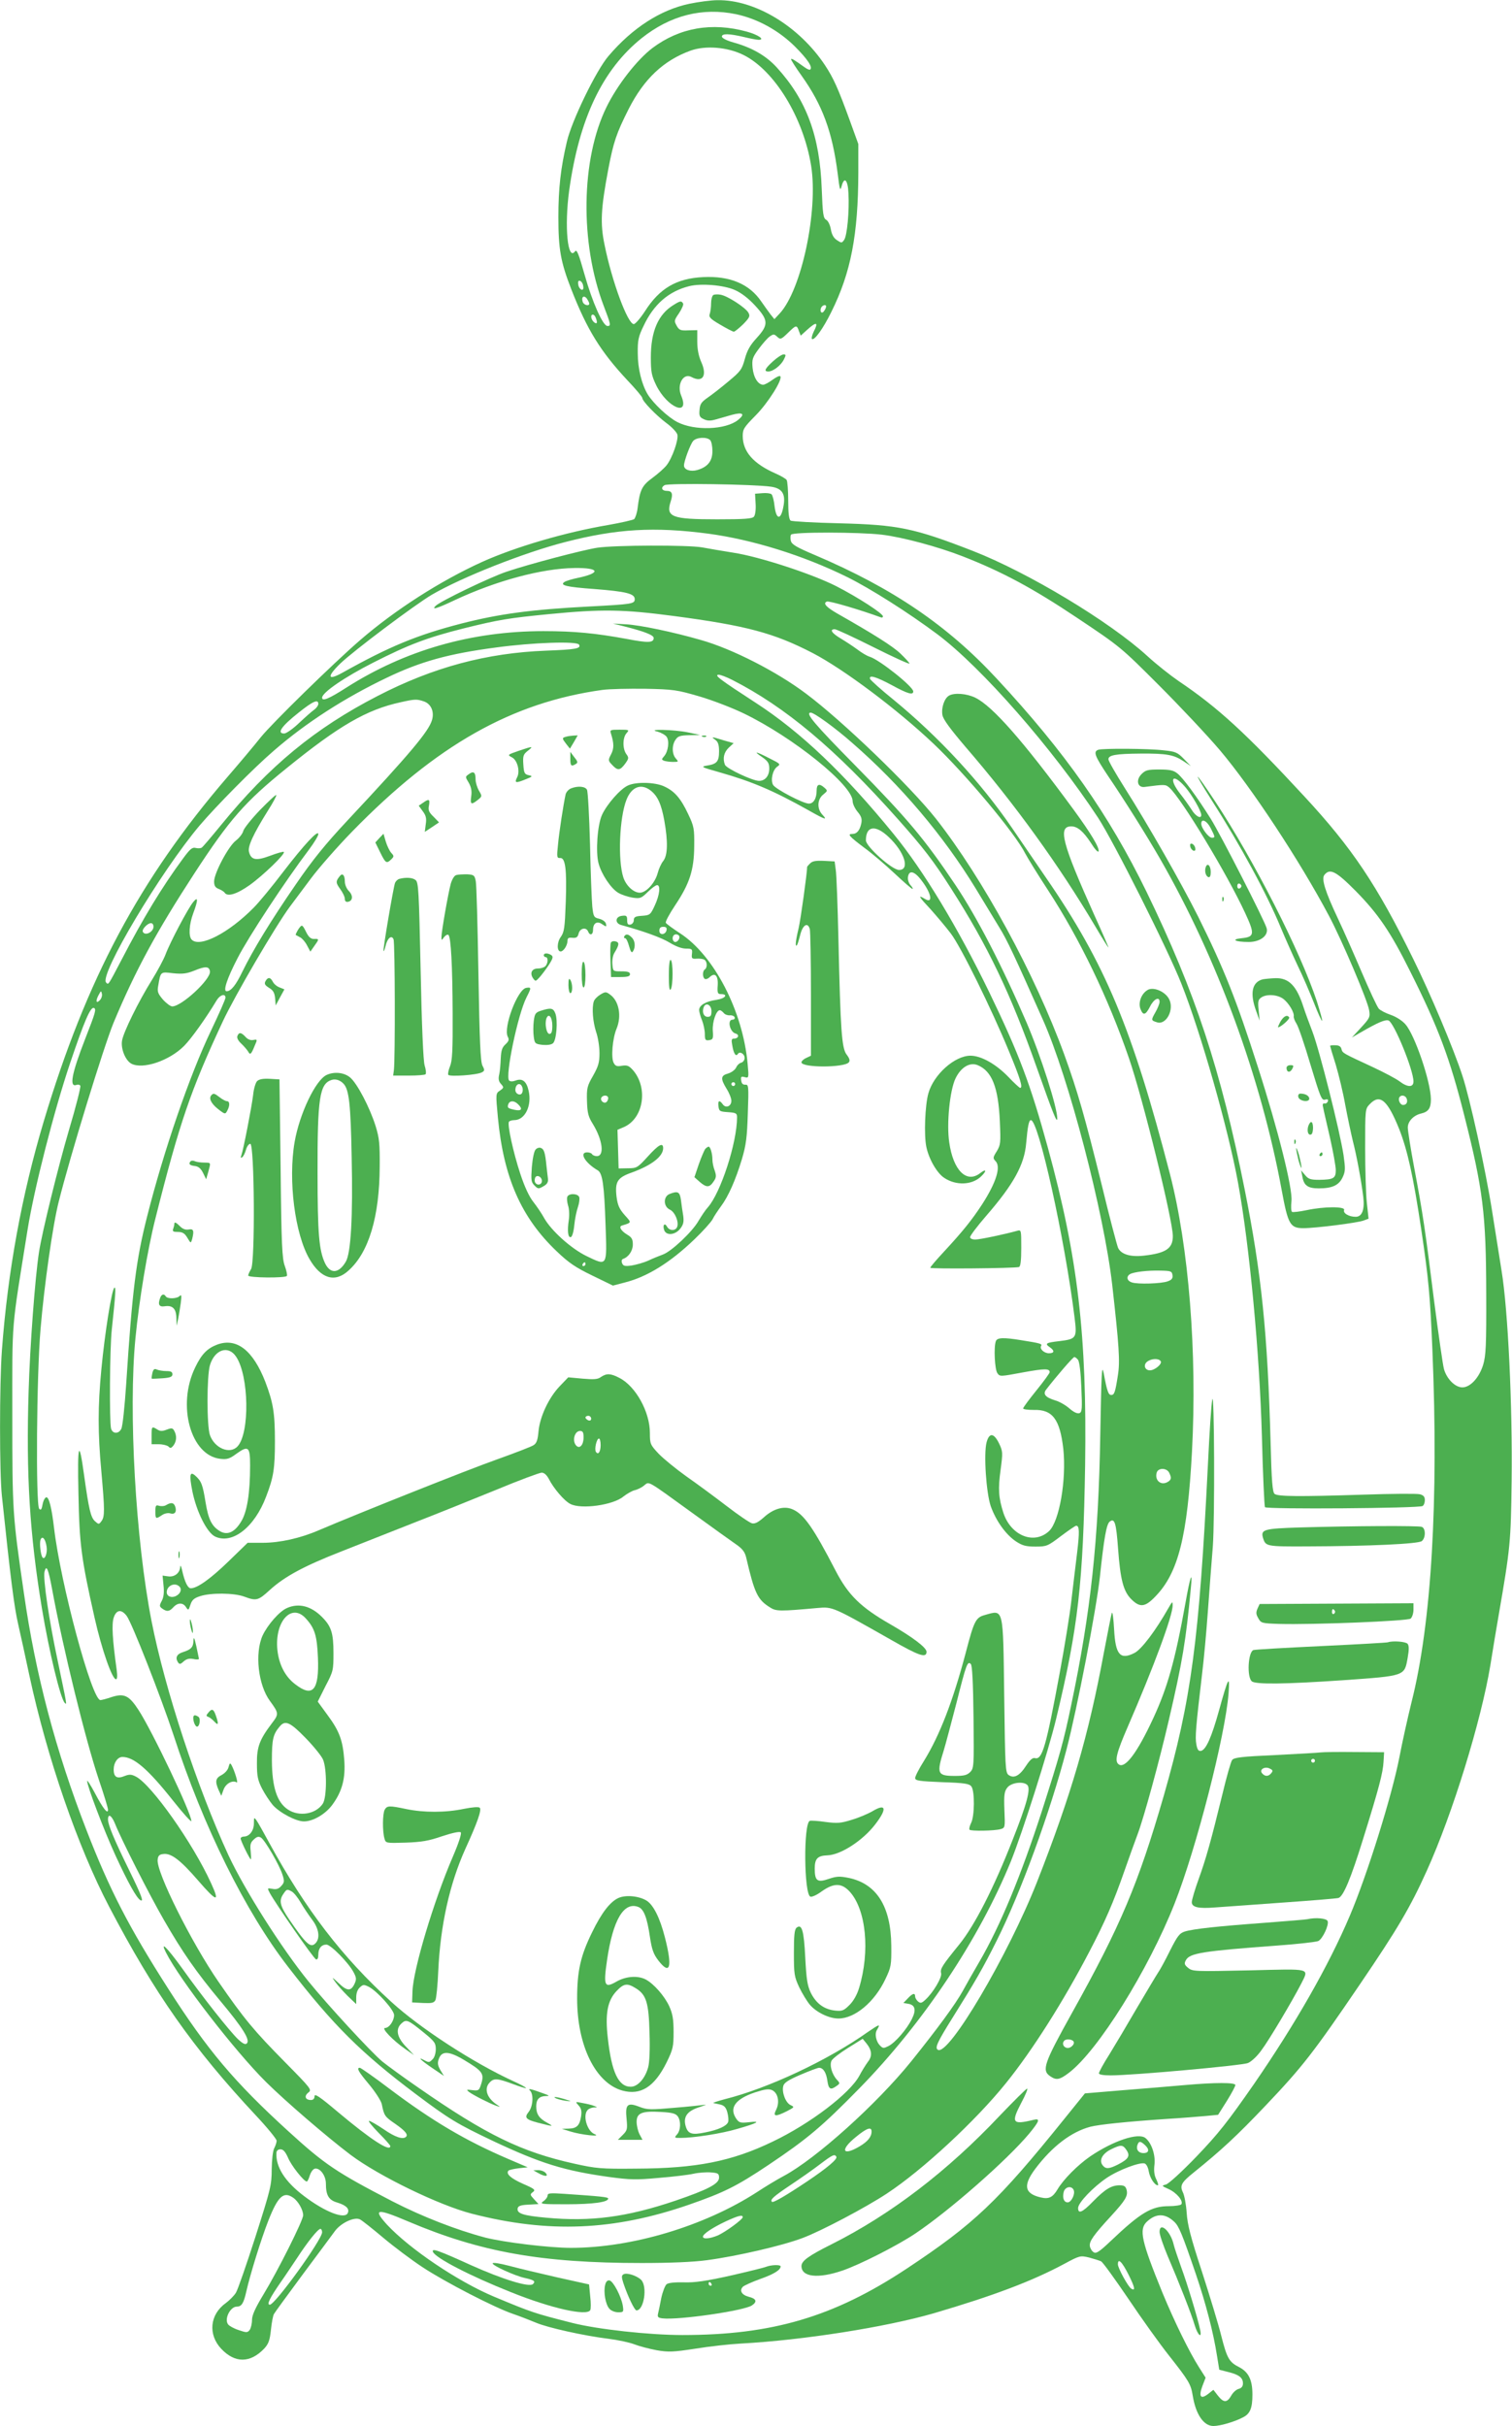 <?xml version="1.0" standalone="no"?>
<!DOCTYPE svg PUBLIC "-//W3C//DTD SVG 20010904//EN"
 "http://www.w3.org/TR/2001/REC-SVG-20010904/DTD/svg10.dtd">
<svg version="1.0" xmlns="http://www.w3.org/2000/svg"
 width="798pt" height="1280pt" viewBox="0 0 798 1280"
 preserveAspectRatio="xMidYMid meet">
<g transform="translate(0,1280) scale(0.1,-0.1)"
fill="#4caf50" stroke="none">
<path d="M3638 12780 c-152 -32 -300 -127 -426 -275 -65 -75 -195 -343 -220
-452 -33 -140 -45 -248 -45 -398 0 -170 12 -237 68 -381 83 -213 155 -329 295
-479 44 -46 80 -89 80 -95 0 -16 71 -90 127 -132 29 -21 55 -49 58 -61 7 -27
-27 -124 -57 -162 -11 -14 -44 -44 -74 -66 -56 -41 -67 -63 -79 -161 -3 -25
-12 -51 -18 -57 -7 -5 -69 -19 -137 -31 -225 -38 -491 -116 -666 -195 -220
-100 -459 -253 -644 -413 -141 -122 -462 -436 -523 -511 -33 -42 -113 -137
-177 -211 -463 -538 -744 -1065 -969 -1816 -116 -388 -190 -791 -221 -1209
-13 -177 -13 -648 0 -768 47 -447 65 -586 86 -677 13 -58 40 -179 59 -270 94
-437 256 -905 421 -1220 239 -456 442 -746 775 -1102 60 -64 109 -124 109
-133 0 -9 -6 -26 -12 -38 -8 -13 -13 -60 -14 -112 0 -84 -6 -106 -86 -357 -47
-146 -93 -279 -103 -295 -9 -15 -34 -40 -54 -55 -84 -60 -94 -166 -23 -241 72
-76 152 -76 226 1 23 25 30 43 36 100 4 38 11 76 16 83 4 8 73 102 152 209 80
107 156 210 170 229 32 43 103 76 132 61 12 -6 67 -50 123 -97 56 -47 149
-117 207 -155 118 -78 381 -214 479 -247 35 -12 89 -33 120 -46 64 -27 254
-69 384 -85 48 -6 109 -19 135 -29 26 -10 79 -24 117 -31 63 -11 87 -10 205 8
74 12 182 24 240 27 331 18 767 87 1019 160 313 92 518 169 689 261 80 43 83
44 130 33 26 -7 54 -16 63 -20 9 -4 73 -93 143 -196 69 -103 167 -240 217
-303 104 -132 114 -149 124 -210 16 -99 58 -160 109 -160 36 0 111 22 155 45
39 19 51 49 51 121 0 77 -20 118 -69 144 -54 27 -65 46 -96 168 -14 57 -60
208 -101 335 -60 183 -77 249 -81 312 -3 44 -12 92 -20 108 -17 35 -8 52 54
102 149 120 230 195 382 355 196 206 254 281 498 640 198 291 266 406 353 599
136 300 287 790 336 1086 13 83 33 202 44 265 61 353 64 383 68 705 5 397 -19
903 -53 1110 -8 50 -30 191 -50 315 -35 222 -118 598 -157 715 -47 144 -170
435 -259 615 -192 391 -323 586 -574 857 -310 335 -457 470 -665 610 -41 28
-116 87 -165 132 -199 182 -630 441 -920 554 -311 121 -395 138 -705 146 -135
3 -251 10 -257 14 -9 6 -13 39 -13 105 0 53 -4 102 -8 109 -4 7 -30 22 -57 34
-119 52 -175 116 -175 199 0 36 7 46 68 108 65 65 145 192 130 207 -4 4 -22
-5 -41 -19 -19 -14 -41 -26 -49 -26 -27 0 -51 38 -56 89 -4 45 -1 55 33 101
20 27 46 57 58 65 19 13 23 13 39 -2 17 -16 21 -14 58 22 42 41 45 42 57 7 l9
-23 34 31 c50 45 61 41 34 -11 -8 -17 -12 -34 -9 -37 12 -12 60 55 103 143
103 207 141 407 142 733 l0 152 -46 127 c-60 165 -85 221 -130 289 -137 206
-369 346 -567 343 -34 0 -101 -9 -149 -19z m247 -55 c113 -24 224 -85 310
-170 68 -68 95 -109 81 -122 -3 -3 -16 2 -28 11 -60 43 -69 48 -73 44 -2 -2
23 -42 56 -88 109 -153 162 -295 190 -515 11 -88 13 -96 21 -67 14 53 33 33
36 -39 5 -92 -7 -224 -23 -245 -12 -17 -14 -17 -38 -1 -17 11 -27 29 -32 57
-4 23 -14 44 -24 50 -16 8 -19 30 -24 162 -10 280 -80 470 -238 643 -57 62
-131 104 -228 131 -36 10 -61 23 -61 31 0 17 38 16 115 -2 33 -8 68 -15 79
-15 36 0 -3 27 -62 43 -185 51 -355 21 -498 -86 -82 -62 -187 -197 -243 -312
-135 -275 -141 -717 -15 -1048 38 -100 40 -107 20 -107 -24 0 -80 126 -121
272 -31 110 -41 134 -50 122 -39 -54 -57 130 -31 321 53 380 176 638 383 804
151 120 320 163 498 126z m39 -215 c163 -81 316 -330 357 -585 38 -238 -51
-655 -166 -779 l-28 -30 -21 26 c-11 15 -33 45 -48 67 -63 93 -166 136 -307
129 -141 -7 -230 -59 -307 -180 -24 -37 -51 -68 -59 -68 -32 0 -115 224 -154
417 -24 114 -20 192 20 403 27 141 42 186 107 315 81 159 184 256 327 308 79
28 194 19 279 -23z m-846 -1219 c3 -16 -1 -22 -10 -19 -7 3 -15 15 -16 27 -3
16 1 22 10 19 7 -3 15 -15 16 -27z m800 -21 c34 -15 71 -43 107 -82 71 -77 73
-101 8 -172 -35 -38 -50 -66 -62 -110 -15 -55 -22 -65 -86 -118 -38 -32 -88
-71 -110 -86 -33 -23 -41 -34 -43 -65 -3 -32 1 -39 23 -49 19 -9 36 -9 63 -1
20 6 58 16 84 24 59 16 73 5 33 -27 -65 -52 -229 -58 -320 -11 -49 25 -127 98
-157 147 -31 52 -52 135 -52 215 -1 69 3 89 31 146 53 113 132 182 240 209 63
16 182 6 241 -20z m-768 -72 c0 -15 -28 -8 -34 8 -10 26 5 39 21 19 7 -11 13
-22 13 -27z m1250 -15 c0 -5 -4 -15 -10 -23 -11 -18 -25 -7 -17 15 6 15 27 21
27 8z m-1216 -59 c11 -27 7 -37 -9 -24 -16 14 -20 40 -6 40 5 0 12 -7 15 -16z
m604 -646 c7 -7 12 -33 12 -58 0 -53 -25 -84 -80 -100 -35 -10 -70 1 -70 24 0
23 33 111 48 129 17 20 72 23 90 5z m322 -246 c60 -9 78 -40 64 -108 -13 -69
-37 -67 -46 5 -3 29 -10 57 -16 63 -5 5 -27 8 -48 6 l-39 -3 3 -53 c2 -31 -2
-60 -9 -68 -9 -11 -50 -14 -194 -14 -241 0 -272 12 -245 95 13 39 7 55 -20 55
-27 0 -34 17 -13 30 19 12 477 5 563 -8z m-330 -248 c230 -31 499 -114 730
-228 122 -60 324 -188 478 -303 233 -175 607 -602 847 -967 81 -123 369 -696
440 -876 103 -259 248 -769 299 -1050 61 -333 114 -903 126 -1337 5 -200 13
-369 16 -375 7 -12 813 -6 832 6 7 4 12 18 12 31 0 18 -7 26 -26 31 -15 4
-149 3 -298 -2 -342 -11 -451 -10 -469 4 -11 9 -16 68 -21 269 -16 581 -48
893 -137 1338 -126 631 -261 1041 -518 1570 -198 406 -428 735 -790 1124 -260
281 -550 478 -959 652 -97 41 -123 56 -128 75 -3 12 -3 28 1 33 8 15 362 14
479 0 109 -13 298 -64 426 -114 208 -81 372 -169 605 -325 228 -152 232 -156
431 -355 110 -110 256 -265 323 -344 165 -195 420 -581 575 -873 69 -130 204
-447 212 -498 6 -36 3 -42 -42 -91 l-49 -53 45 26 c95 55 130 69 148 64 29
-10 132 -261 132 -322 0 -32 -31 -32 -74 1 -17 13 -81 47 -141 75 -159 74
-159 73 -165 95 -3 14 -14 20 -32 20 -16 1 -28 -1 -28 -3 0 -2 13 -47 30 -100
16 -54 39 -149 50 -212 12 -63 30 -149 40 -190 20 -77 44 -206 55 -295 8 -67
-6 -105 -40 -105 -36 0 -68 19 -61 36 7 19 -105 19 -198 -1 -38 -8 -73 -12
-77 -9 -5 3 -6 29 -3 57 7 66 -70 374 -177 707 -114 356 -178 517 -316 795
-90 179 -262 481 -389 681 -46 73 -84 139 -84 148 0 22 38 29 170 30 136 1
175 -6 226 -40 l39 -26 -37 38 c-33 34 -44 39 -105 45 -83 10 -325 11 -347 3
-27 -10 -18 -33 52 -138 85 -125 202 -311 274 -436 301 -523 534 -1157 643
-1752 33 -178 44 -198 114 -198 65 0 284 28 317 40 l27 10 -9 83 c-5 45 -9
175 -9 289 0 205 0 207 24 232 54 57 94 22 156 -132 44 -113 74 -249 115 -522
40 -268 48 -357 60 -645 33 -792 -5 -1440 -110 -1855 -21 -85 -50 -216 -64
-290 -39 -202 -169 -619 -262 -838 -111 -262 -288 -572 -506 -888 -139 -200
-188 -262 -303 -382 -77 -80 -148 -145 -162 -148 -23 -6 -23 -7 15 -24 42 -19
78 -62 67 -80 -3 -5 -33 -10 -66 -10 -92 0 -149 -34 -307 -184 -60 -57 -77
-68 -90 -59 -9 5 -18 20 -20 32 -4 25 19 58 112 159 76 83 90 106 82 138 -5
19 -13 24 -37 24 -43 0 -76 -20 -139 -84 -57 -59 -80 -69 -80 -36 0 28 80 111
151 159 64 43 177 85 201 76 9 -4 18 -22 21 -42 6 -34 31 -73 48 -73 4 0 0 14
-8 31 -11 21 -14 46 -10 78 6 51 -15 114 -47 140 -37 31 -171 -14 -293 -97
-66 -46 -140 -120 -172 -174 -25 -42 -46 -52 -88 -42 -86 20 -95 63 -29 151
89 118 189 195 291 222 47 12 193 27 400 41 83 5 178 13 212 16 l62 6 46 73
c25 40 45 78 45 84 0 14 -106 14 -265 0 -66 -6 -212 -18 -325 -27 l-204 -17
-109 -135 c-352 -437 -476 -554 -832 -790 -384 -254 -709 -350 -1183 -350
-175 0 -448 30 -582 64 -204 52 -210 54 -414 139 -190 80 -444 251 -564 380
-76 84 -54 87 113 16 382 -162 704 -219 1231 -219 150 0 273 5 346 15 157 21
396 76 504 117 97 36 335 162 444 234 189 124 471 386 630 584 139 172 304
433 439 692 84 160 128 262 186 428 24 69 55 155 69 192 33 87 115 387 165
603 72 309 90 418 116 695 10 101 -3 66 -29 -81 -54 -300 -94 -442 -169 -604
-86 -186 -151 -271 -184 -243 -21 17 -10 61 49 197 138 318 238 588 237 641 0
23 -2 21 -22 -14 -68 -120 -142 -218 -179 -237 -76 -39 -101 -10 -108 125 -3
56 -8 94 -12 86 -3 -8 -22 -105 -43 -215 -80 -431 -171 -744 -352 -1205 -152
-386 -467 -920 -523 -885 -17 10 -4 39 78 170 119 190 160 261 232 405 127
253 284 683 369 1010 57 219 157 738 176 910 22 208 35 277 51 291 27 22 35
-5 45 -142 12 -164 28 -226 71 -268 45 -44 72 -41 127 17 120 124 168 317 192
762 28 524 -17 1081 -116 1465 -200 770 -342 1111 -655 1565 -62 91 -143 209
-179 262 -164 240 -386 480 -625 676 -66 53 -121 103 -124 110 -7 23 31 12
115 -33 84 -46 113 -54 113 -33 0 25 -178 167 -230 183 -14 4 -44 22 -66 39
-23 17 -63 43 -88 58 -47 28 -59 48 -30 48 9 0 101 -43 205 -95 104 -52 189
-91 189 -86 0 4 -22 28 -48 53 -41 39 -141 102 -333 211 -59 34 -77 54 -55 63
12 5 178 -44 284 -83 6 -3 12 -1 12 5 0 15 -131 100 -246 159 -128 65 -406
156 -544 177 -58 9 -132 22 -165 28 -74 13 -462 12 -553 -2 -77 -12 -359 -86
-477 -126 -83 -27 -349 -155 -375 -180 -25 -24 4 -16 101 30 218 102 459 167
631 169 133 2 142 -26 18 -52 -30 -6 -62 -16 -70 -21 -28 -18 7 -27 159 -38
165 -13 211 -24 211 -53 0 -25 -12 -27 -240 -39 -307 -16 -476 -39 -675 -90
-233 -60 -380 -121 -627 -259 -79 -44 -85 -23 -12 48 71 68 392 309 483 363
160 93 486 222 704 278 272 70 469 82 757 44z m-185 -434 c386 -51 530 -90
735 -196 163 -85 445 -296 637 -478 169 -160 431 -473 484 -579 12 -23 66
-111 121 -195 166 -255 317 -567 426 -884 73 -211 232 -856 232 -940 0 -65
-36 -90 -153 -103 -71 -8 -120 7 -136 41 -6 14 -45 161 -85 327 -91 368 -129
500 -199 693 -155 425 -429 928 -677 1244 -135 171 -494 517 -687 661 -153
115 -387 235 -553 282 -145 42 -322 79 -395 83 l-70 4 60 -15 c107 -27 155
-46 155 -61 0 -26 -29 -27 -143 -5 -164 30 -274 41 -439 41 -379 0 -729 -100
-1040 -298 -92 -59 -128 -74 -128 -53 0 27 120 109 270 185 187 95 284 132
479 181 182 45 235 54 451 75 278 27 389 25 655 -10z m-499 -151 c12 -21 -17
-26 -174 -32 -313 -12 -595 -87 -889 -239 -330 -170 -572 -369 -828 -683 -49
-60 -94 -113 -100 -117 -5 -4 -20 -5 -32 -2 -18 5 -30 -5 -68 -57 -109 -148
-209 -312 -324 -534 -72 -137 -68 -132 -81 -119 -38 38 288 585 494 829 85
100 286 304 391 394 169 147 374 279 596 385 179 86 327 127 579 160 191 26
424 34 436 15z m806 -185 c282 -143 548 -366 877 -736 135 -152 187 -219 280
-365 194 -303 315 -555 455 -952 84 -237 105 -290 106 -263 1 57 -87 332 -162
507 -129 299 -261 555 -375 725 -163 243 -251 348 -525 627 -220 223 -271 283
-239 283 18 0 131 -82 217 -158 258 -224 483 -491 653 -769 43 -71 99 -163
125 -206 42 -68 78 -145 230 -487 137 -307 322 -1017 366 -1399 36 -320 42
-404 30 -477 -14 -91 -19 -104 -35 -104 -15 0 -22 18 -40 115 -10 51 -12 3
-18 -325 -9 -555 -50 -934 -153 -1424 -41 -197 -60 -264 -155 -561 -110 -340
-219 -605 -331 -797 -30 -51 -69 -120 -87 -153 -38 -69 -132 -197 -271 -370
-183 -227 -505 -516 -674 -606 -34 -18 -97 -56 -141 -85 -277 -179 -659 -294
-982 -294 -114 0 -352 29 -451 54 -155 41 -334 111 -490 191 -297 154 -357
194 -551 371 -285 260 -426 427 -633 751 -208 325 -310 523 -432 838 -162 417
-269 822 -330 1250 -60 413 -61 428 -61 935 0 526 -7 435 81 985 35 216 138
621 225 879 72 213 106 294 124 288 15 -5 9 -24 -45 -162 -72 -185 -86 -259
-46 -244 8 3 17 1 20 -5 3 -5 -23 -110 -60 -233 -59 -201 -142 -540 -158 -643
-21 -134 -48 -499 -55 -735 -14 -441 6 -757 70 -1145 38 -229 98 -478 121
-500 12 -12 12 -14 -37 220 -46 214 -79 438 -70 473 10 39 20 15 40 -93 57
-310 177 -798 246 -1003 27 -79 49 -151 49 -160 0 -27 -26 5 -70 89 -22 41
-40 69 -40 62 0 -27 88 -259 150 -394 67 -145 110 -221 130 -234 21 -13 8 22
-59 159 -79 161 -111 238 -111 266 0 34 19 22 37 -22 32 -81 180 -373 258
-508 98 -170 169 -273 300 -430 117 -140 156 -203 138 -221 -8 -8 -20 -3 -47
22 -43 41 -186 221 -297 377 -79 109 -116 145 -83 80 73 -144 363 -519 528
-683 103 -102 323 -291 446 -384 149 -112 469 -267 641 -311 405 -104 749 -89
1143 47 187 65 252 97 421 210 206 138 283 203 480 404 337 344 632 787 800
1198 61 151 198 581 239 752 117 485 143 718 153 1339 10 683 -38 1097 -197
1676 -92 335 -152 494 -309 819 -165 340 -347 642 -505 835 -260 319 -489 537
-726 691 -194 126 -223 148 -197 149 10 0 41 -12 69 -26z m-172 -88 c69 -20
175 -61 235 -90 261 -126 575 -379 575 -463 0 -14 12 -39 26 -56 20 -24 24
-37 20 -60 -8 -38 -23 -57 -48 -57 -28 0 -16 -13 65 -74 40 -29 111 -90 159
-135 47 -44 89 -81 94 -81 4 0 -1 9 -10 19 -10 11 -16 30 -14 43 5 39 34 33
72 -18 53 -69 62 -125 16 -96 -38 23 -31 11 31 -55 34 -38 82 -95 107 -128 54
-71 214 -396 306 -619 61 -147 76 -196 60 -196 -3 0 -32 26 -63 59 -65 67
-143 111 -199 111 -83 0 -194 -99 -222 -198 -18 -62 -24 -222 -11 -283 13 -64
57 -140 95 -164 62 -41 145 -38 193 7 32 30 29 44 -3 19 -72 -57 -143 13 -164
161 -15 99 3 276 33 338 29 60 76 87 117 70 75 -31 109 -116 117 -297 5 -113
4 -123 -16 -157 -21 -33 -21 -37 -7 -52 30 -29 4 -113 -71 -229 -53 -81 -100
-140 -200 -248 -40 -43 -73 -81 -73 -86 0 -7 443 -3 468 4 8 3 12 32 12 101 0
95 0 96 -22 90 -60 -17 -196 -46 -220 -46 -17 0 -28 5 -28 13 0 7 38 58 85
112 145 167 202 271 211 384 8 89 14 121 25 121 40 0 178 -621 230 -1039 14
-111 11 -116 -80 -127 -70 -8 -78 -13 -52 -31 28 -19 27 -33 -3 -33 -26 0 -51
24 -41 39 6 11 -5 14 -106 30 -92 15 -126 14 -133 -5 -12 -31 -6 -150 8 -169
13 -19 16 -18 135 4 115 21 141 21 141 1 0 -5 -31 -48 -70 -96 -38 -47 -70
-90 -70 -95 0 -5 25 -8 56 -8 99 3 138 -49 156 -206 17 -163 -21 -382 -75
-433 -79 -74 -201 -25 -241 95 -26 80 -29 128 -15 228 12 92 12 97 -9 141 -27
54 -51 56 -65 4 -16 -61 -2 -267 22 -337 28 -78 79 -149 132 -185 35 -23 53
-28 104 -28 59 0 64 2 134 55 40 30 76 55 81 55 17 0 18 -31 5 -141 -8 -63
-21 -175 -30 -250 -8 -74 -36 -245 -61 -380 -73 -395 -93 -466 -132 -455 -12
3 -26 -9 -47 -41 -34 -53 -64 -68 -92 -48 -17 13 -18 39 -23 418 -6 472 -2
454 -102 426 -48 -13 -57 -30 -101 -199 -68 -257 -138 -437 -220 -570 -26 -41
-47 -82 -47 -91 0 -14 20 -17 142 -22 120 -4 144 -8 155 -23 18 -25 17 -157
-2 -193 -8 -16 -11 -31 -8 -35 8 -8 131 -6 163 3 25 7 25 8 21 102 -3 81 0 98
16 118 21 26 84 34 105 13 19 -19 -2 -99 -77 -288 -100 -256 -201 -453 -282
-553 -90 -111 -102 -129 -96 -152 6 -21 -41 -101 -82 -139 -20 -19 -27 -21
-40 -10 -8 7 -15 19 -15 26 0 21 -14 17 -39 -10 l-23 -24 23 -4 c39 -5 46 -32
22 -80 -27 -55 -87 -124 -123 -143 -26 -13 -30 -13 -44 1 -23 22 -31 64 -17
85 19 32 13 30 -47 -11 -213 -151 -529 -299 -758 -356 -37 -10 -64 -19 -59
-20 6 -1 22 -5 37 -8 20 -5 30 -15 37 -42 5 -19 7 -42 4 -50 -8 -21 -50 -41
-121 -55 -72 -15 -92 -8 -104 36 -12 47 9 77 72 97 30 10 44 16 31 13 -14 -2
-87 -10 -162 -16 -125 -11 -142 -11 -184 5 -64 25 -76 13 -68 -64 5 -53 4 -60
-20 -84 l-26 -26 65 0 65 0 -16 30 c-8 16 -15 45 -15 65 0 47 29 58 129 52 57
-3 77 -8 88 -23 18 -25 16 -74 -4 -96 -15 -17 -14 -18 18 -18 70 0 217 23 298
47 109 31 132 44 65 36 -46 -5 -53 -3 -68 18 -39 57 -6 104 98 139 53 17 73
20 91 12 31 -14 41 -63 22 -102 -19 -38 -6 -40 56 -9 40 21 41 22 20 32 -26
11 -48 68 -39 101 4 17 27 32 90 59 47 20 91 37 99 37 22 0 38 -25 44 -70 6
-43 17 -49 48 -26 19 13 19 15 2 33 -27 30 -40 78 -28 101 6 11 45 41 87 67
l77 48 19 -23 c30 -37 33 -68 9 -98 -11 -15 -32 -48 -45 -73 -50 -94 -260
-254 -457 -348 -217 -105 -405 -142 -724 -143 -184 -2 -210 1 -323 26 -280 62
-465 152 -822 400 -80 55 -166 118 -192 139 -59 49 -291 301 -390 423 -142
175 -336 481 -422 665 -165 358 -335 874 -406 1235 -84 429 -123 1106 -85
1495 19 196 64 468 105 629 128 509 187 679 356 1041 63 135 279 504 353 604
21 28 71 95 112 150 41 55 139 167 219 249 443 454 841 680 1320 746 36 5 137
7 225 6 150 -3 168 -6 285 -40z m-1452 -27 c37 -13 55 -54 42 -98 -17 -59
-113 -174 -448 -532 -115 -123 -183 -207 -270 -334 -135 -196 -226 -346 -283
-462 -34 -71 -60 -103 -83 -103 -20 0 2 67 58 175 58 113 251 406 378 574 26
35 48 71 48 80 0 25 -73 -53 -186 -200 -57 -75 -127 -160 -155 -188 -132 -134
-284 -212 -327 -169 -18 18 -14 81 8 140 26 69 26 91 0 59 -27 -32 -123 -214
-146 -276 -10 -27 -43 -88 -72 -135 -70 -112 -151 -276 -158 -321 -7 -43 18
-104 49 -121 60 -32 201 15 279 94 37 37 115 146 172 241 17 28 46 37 46 13 0
-8 -34 -85 -76 -173 -114 -238 -250 -635 -338 -983 -58 -229 -78 -388 -110
-882 -8 -119 -19 -226 -26 -237 -14 -28 -46 -27 -54 2 -9 36 -7 424 4 522 20
188 23 230 13 220 -14 -14 -50 -239 -68 -429 -19 -198 -19 -335 0 -541 18
-202 18 -237 1 -260 -14 -19 -15 -19 -35 -1 -22 20 -32 62 -57 241 -27 198
-36 172 -30 -95 5 -269 15 -344 85 -655 38 -169 93 -325 113 -325 7 0 8 17 4
48 -23 164 -27 243 -16 277 14 42 40 46 68 10 27 -34 182 -430 248 -630 157
-483 379 -931 605 -1223 238 -308 384 -453 674 -671 176 -132 215 -156 411
-249 249 -117 372 -155 608 -188 111 -15 143 -16 262 -5 75 6 158 16 184 22
27 6 68 9 92 7 38 -3 43 -6 43 -28 0 -32 -60 -63 -230 -121 -257 -87 -447
-112 -682 -90 -121 11 -156 22 -151 49 2 13 16 18 57 20 l53 3 -23 25 c-22 24
-23 26 -7 38 16 12 10 17 -52 44 -65 29 -92 53 -76 70 4 3 28 9 54 12 l47 5
-105 45 c-223 96 -397 198 -628 372 -79 60 -148 108 -153 108 -19 0 -8 -20 50
-89 33 -40 62 -85 66 -103 12 -61 16 -66 70 -103 53 -37 70 -57 58 -69 -16
-16 -58 -2 -117 39 -37 25 -72 45 -78 45 -7 0 16 -28 50 -63 34 -34 62 -66 62
-70 0 -33 -103 34 -277 180 -96 81 -123 99 -123 83 0 -13 -7 -20 -19 -20 -30
0 -37 21 -14 39 20 15 16 20 -123 161 -162 164 -215 227 -351 424 -141 204
-329 579 -321 644 2 21 9 28 31 30 41 5 90 -33 181 -138 101 -117 118 -120 70
-16 -97 213 -314 519 -396 562 -25 13 -35 13 -59 4 -41 -17 -59 -7 -59 34 0
36 21 66 46 66 61 0 135 -64 266 -229 54 -68 98 -117 98 -109 0 41 -206 474
-279 586 -50 77 -76 89 -142 68 -26 -9 -53 -16 -59 -16 -45 0 -210 612 -245
910 -12 102 -26 160 -40 160 -7 0 -16 -16 -20 -36 -5 -28 -9 -34 -18 -25 -19
19 -14 709 7 949 19 228 65 552 96 672 61 244 237 816 289 943 116 278 226
480 427 789 186 285 266 377 488 556 275 223 421 308 601 347 76 17 85 17 123
4z m-558 -13 c0 -8 -10 -22 -21 -30 -12 -8 -48 -40 -80 -70 -32 -31 -68 -56
-79 -56 -41 0 -15 38 76 110 75 60 104 73 104 46z m3010 -702 c84 -79 114
-174 55 -174 -37 0 -175 124 -175 156 0 77 50 84 120 18z m2466 -286 c118
-120 183 -215 287 -424 149 -297 209 -458 285 -759 99 -391 115 -517 116 -940
1 -275 -2 -328 -16 -375 -21 -69 -68 -120 -110 -120 -38 0 -82 44 -97 96 -6
21 -29 183 -52 359 -47 377 -59 459 -105 703 -19 101 -34 197 -34 213 0 33 31
65 71 74 38 9 51 28 51 75 -1 94 -85 339 -134 395 -17 20 -49 40 -77 50 -27 9
-56 24 -64 33 -9 10 -49 96 -90 192 -41 96 -97 223 -125 282 -69 146 -89 212
-72 232 29 36 61 20 166 -86z m-6346 -188 c0 -24 -37 -47 -53 -31 -7 7 -5 16
8 31 23 25 45 26 45 0z m298 -235 c6 -41 -149 -185 -199 -185 -9 0 -31 16 -49
36 -27 32 -31 42 -25 73 13 76 11 74 79 66 50 -5 72 -2 112 14 58 24 78 23 82
-4z m-582 -153 c-20 -20 -22 -1 -4 31 11 20 12 21 16 3 2 -10 -3 -26 -12 -34z
m6898 -518 c7 -19 -1 -34 -19 -34 -15 0 -28 27 -19 41 9 14 31 10 38 -7z
m-1236 -931 c3 -17 -4 -26 -24 -33 -32 -13 -161 -17 -191 -6 -25 8 -30 30 -10
43 19 12 95 21 162 19 54 -1 60 -3 63 -23z m-499 -447 c8 -9 15 -67 18 -145 5
-115 4 -131 -10 -137 -11 -4 -30 5 -52 24 -19 17 -53 37 -75 43 -52 16 -67 33
-49 57 55 71 142 172 149 172 4 0 13 -6 19 -14z m437 -8 c9 -14 -31 -48 -57
-48 -28 0 -36 30 -14 46 23 17 61 18 71 2z m44 -587 c14 -28 13 -39 -9 -51
-36 -19 -68 11 -56 51 8 25 51 25 65 0z m-5924 -392 c5 -33 -9 -70 -21 -57
-10 10 -18 76 -11 94 9 24 26 5 32 -37z m4892 -899 c3 -260 2 -270 -18 -290
-16 -16 -33 -20 -79 -20 -94 0 -99 11 -60 135 10 33 40 146 67 250 52 206 58
223 76 205 7 -7 12 -96 14 -280z m-538 -2186 c0 -28 -20 -53 -64 -79 -90 -53
-104 -19 -20 49 58 48 84 57 84 30z m1442 -71 c26 -23 23 -43 -7 -43 -27 0
-41 20 -31 45 7 19 15 19 38 -2z m-96 -28 c20 -30 10 -47 -47 -76 -46 -23 -63
-24 -79 -4 -21 26 -3 61 42 84 55 27 64 26 84 -4z m-4426 -39 c17 -42 84 -126
99 -126 4 0 11 15 16 32 6 18 17 34 27 36 27 5 58 -37 58 -79 0 -62 15 -87 60
-100 46 -14 65 -32 56 -54 -14 -37 -119 3 -231 88 -102 77 -151 155 -146 230
1 10 9 17 21 17 15 0 26 -13 40 -44z m2894 5 c8 -12 -48 -59 -152 -129 -115
-77 -182 -116 -188 -109 -11 11 8 28 99 89 51 34 121 83 156 110 66 50 76 54
85 39z m1253 -177 c8 -21 -13 -64 -32 -64 -20 0 -29 23 -21 55 7 28 43 35 53
9z m-4119 -40 c26 -18 52 -64 52 -92 0 -27 -134 -294 -209 -417 -44 -73 -61
-110 -61 -136 0 -19 -6 -43 -12 -52 -12 -15 -17 -15 -58 -1 -25 8 -50 22 -56
30 -22 28 11 94 46 94 25 0 36 17 50 80 21 92 78 276 116 373 51 130 81 157
132 121z m4649 -126 c25 -23 42 -64 115 -278 52 -153 92 -307 111 -429 l12
-74 47 -12 c57 -14 78 -30 78 -60 0 -15 -7 -25 -22 -29 -13 -3 -31 -19 -40
-36 -22 -38 -40 -38 -70 0 l-24 31 -28 -22 c-39 -30 -51 -14 -30 42 l17 44
-35 55 c-52 82 -129 239 -194 396 -110 270 -124 332 -81 372 48 45 96 45 144
0z m-2277 24 c0 -12 -93 -80 -133 -97 -41 -17 -77 -20 -77 -6 0 14 49 47 121
81 65 30 89 36 89 22z m-2220 -80 c0 -38 -248 -382 -276 -382 -18 0 -1 34 59
121 21 29 58 86 84 124 56 86 111 155 124 155 5 0 9 -8 9 -18z m4256 -223 c34
-68 38 -89 14 -74 -16 10 -70 108 -70 128 0 35 21 15 56 -54z"/>
<path d="M3764 11243 c-6 -5 -11 -24 -11 -43 0 -19 -3 -44 -7 -56 -6 -17 2
-26 55 -57 34 -20 66 -37 72 -37 5 0 27 18 49 39 34 35 38 43 28 61 -14 26
-110 89 -147 95 -16 3 -33 2 -39 -2z"/>
<path d="M3555 11191 c-81 -49 -120 -139 -120 -276 0 -78 4 -97 28 -147 58
-119 180 -170 132 -55 -24 57 11 121 54 98 59 -32 85 6 52 79 -13 29 -21 66
-21 107 l0 61 -47 -1 c-41 -2 -49 1 -62 25 -14 25 -13 28 13 66 15 23 25 46
21 51 -9 15 -15 14 -50 -8z"/>
<path d="M5009 9130 c-25 -14 -42 -65 -35 -103 4 -23 42 -74 122 -168 260
-301 494 -625 686 -949 37 -63 68 -112 68 -109 0 4 -33 80 -74 170 -171 381
-194 469 -122 469 33 0 64 -27 104 -88 19 -31 37 -51 40 -44 6 18 -41 96 -131
219 -267 364 -429 548 -520 592 -45 22 -110 27 -138 11z"/>
<path d="M6025 8716 c-32 -32 -21 -73 16 -68 108 14 110 14 131 -4 64 -58 304
-454 400 -662 51 -110 49 -125 -17 -132 -62 -6 -37 -20 36 -20 60 0 105 34 94
73 -12 42 -243 494 -295 577 -72 115 -146 216 -177 240 -20 16 -41 20 -95 20
-60 0 -72 -3 -93 -24z m230 -68 c36 -42 85 -127 85 -148 0 -23 -30 -7 -51 28
-13 20 -40 59 -61 85 -63 81 -39 111 27 35z m135 -218 c24 -47 24 -50 6 -50
-17 0 -56 51 -56 74 0 30 30 16 50 -24z m162 -305 c0 -5 -5 -11 -11 -13 -6 -2
-11 4 -11 13 0 9 5 15 11 13 6 -2 11 -8 11 -13z"/>
<path d="M6398 8573 c149 -233 289 -491 362 -668 23 -55 63 -145 89 -200 27
-55 65 -144 86 -197 21 -54 40 -96 43 -94 2 3 -11 49 -28 103 -88 266 -333
746 -537 1055 -114 172 -124 173 -15 1z"/>
<path d="M6282 8334 c1 -9 9 -19 16 -22 9 -3 13 2 10 14 -1 9 -9 19 -16 22 -9
3 -13 -2 -10 -14z"/>
<path d="M6364 8226 c-8 -21 -1 -49 14 -54 8 -2 12 7 12 27 0 33 -17 51 -26
27z"/>
<path d="M6451 8054 c0 -11 3 -14 6 -6 3 7 2 16 -1 19 -3 4 -6 -2 -5 -13z"/>
<path d="M6665 7633 c-57 -14 -70 -73 -35 -168 l18 -50 -5 54 c-5 45 -3 56 12
67 28 21 88 17 119 -7 29 -23 58 -72 54 -92 -1 -6 5 -23 14 -37 10 -14 43
-111 74 -216 52 -172 59 -191 77 -186 14 4 18 1 15 -9 -3 -8 -11 -13 -18 -11
-8 2 -11 -5 -7 -20 2 -13 19 -84 36 -159 17 -75 31 -153 31 -173 0 -43 -12
-50 -88 -51 -45 0 -57 4 -74 25 l-21 25 7 -35 c8 -45 29 -60 86 -60 71 0 106
16 126 58 15 32 15 45 5 117 -20 130 -127 554 -164 651 -19 49 -40 107 -47
129 -36 113 -77 156 -149 154 -25 -1 -55 -4 -66 -6z"/>
<path d="M6054 7575 c-32 -21 -47 -66 -35 -98 14 -37 27 -34 51 13 20 40 50
54 50 24 0 -9 -10 -34 -22 -55 -24 -42 -23 -43 9 -53 49 -15 92 69 63 123 -22
42 -87 67 -116 46z"/>
<path d="M6758 7410 c-9 -17 -15 -30 -12 -30 13 0 63 44 58 52 -10 16 -29 7
-46 -22z"/>
<path d="M6790 7166 c0 -24 18 -28 30 -6 9 17 8 20 -10 20 -11 0 -20 -6 -20
-14z"/>
<path d="M6852 7013 c4 -23 58 -31 58 -10 0 15 -20 27 -47 27 -8 0 -13 -7 -11
-17z"/>
<path d="M6904 6856 c-7 -28 2 -49 17 -41 12 8 12 65 -1 65 -5 0 -12 -11 -16
-24z"/>
<path d="M6831 6774 c0 -11 3 -14 6 -6 3 7 2 16 -1 19 -3 4 -6 -2 -5 -13z"/>
<path d="M6841 6740 c0 -8 6 -37 13 -65 8 -27 15 -43 15 -35 0 8 -6 38 -13 65
-8 28 -15 43 -15 35z"/>
<path d="M6965 6710 c-3 -5 -1 -10 4 -10 6 0 11 5 11 10 0 6 -2 10 -4 10 -3 0
-8 -4 -11 -10z"/>
<path d="M6398 5415 c-5 -22 -15 -177 -23 -345 -46 -928 -88 -1239 -233 -1745
-135 -466 -227 -684 -484 -1145 -148 -266 -161 -303 -116 -334 33 -23 50 -20
100 18 154 118 418 541 557 892 115 291 268 888 285 1109 8 104 -2 85 -49 -85
-40 -145 -70 -213 -97 -218 -13 -2 -19 7 -24 35 -7 37 -3 89 30 368 9 72 23
222 31 335 8 113 20 266 26 340 11 151 8 838 -3 775z m-732 -3386 c9 -16 -20
-41 -39 -33 -17 6 -22 25 -10 37 10 11 41 8 49 -4z"/>
<path d="M6862 4741 c-194 -6 -209 -11 -196 -56 14 -44 17 -45 233 -44 328 1
587 13 605 28 21 17 21 67 0 75 -18 7 -365 5 -642 -3z"/>
<path d="M6637 4313 c-9 -20 -8 -31 4 -51 14 -26 19 -27 109 -30 179 -5 679
15 695 28 8 7 15 28 15 47 l0 34 -406 -2 -406 -2 -11 -24z m408 -12 c3 -5 1
-12 -5 -16 -5 -3 -10 1 -10 9 0 18 6 21 15 7z"/>
<path d="M7325 4135 c-5 -2 -164 -11 -353 -20 -189 -9 -349 -18 -357 -21 -28
-11 -35 -143 -8 -165 20 -17 176 -15 483 6 327 23 322 22 339 116 8 45 8 66 0
76 -10 12 -79 17 -104 8z"/>
<path d="M6970 3554 c-14 -2 -122 -8 -240 -14 -179 -8 -217 -13 -227 -26 -7
-9 -30 -91 -52 -183 -60 -245 -85 -335 -125 -446 -20 -55 -36 -110 -36 -121 0
-27 35 -35 122 -28 35 2 191 14 348 25 157 11 293 22 304 25 26 8 65 101 131
314 84 269 104 348 107 405 l3 50 -155 1 c-85 1 -166 0 -180 -2z m-30 -44 c0
-5 -4 -10 -10 -10 -5 0 -10 5 -10 10 0 6 5 10 10 10 6 0 10 -4 10 -10z m-231
-66 c-15 -18 -33 -18 -48 0 -17 20 16 39 42 24 15 -7 16 -12 6 -24z"/>
<path d="M6900 2674 c-8 -2 -109 -10 -225 -19 -246 -18 -377 -32 -422 -46 -28
-9 -39 -24 -78 -101 -24 -49 -53 -102 -63 -116 -10 -15 -60 -99 -112 -187 -51
-88 -117 -199 -146 -246 -30 -47 -54 -91 -54 -98 0 -7 22 -11 63 -11 115 0
692 52 723 65 18 7 50 37 71 67 41 54 164 262 209 349 43 87 63 81 -273 73
-286 -6 -299 -6 -322 13 -20 16 -22 23 -12 41 20 37 89 48 483 77 109 8 206
19 216 24 23 12 57 85 49 105 -6 15 -63 20 -107 10z"/>
<path d="M5278 1639 c-277 -294 -575 -522 -889 -680 -122 -61 -159 -88 -159
-115 0 -58 87 -68 216 -24 91 31 290 132 384 195 182 122 485 388 602 528 55
67 60 82 21 72 -110 -27 -118 -15 -63 90 22 41 36 75 31 75 -5 0 -69 -64 -143
-141z"/>
<path d="M2285 919 c12 -32 198 -128 412 -213 211 -85 399 -127 418 -95 4 6 4
39 0 73 l-6 63 -167 37 c-92 21 -206 48 -254 61 -49 13 -88 19 -88 13 0 -12
116 -65 170 -77 49 -11 58 -17 43 -32 -19 -19 -161 25 -328 100 -172 78 -208
91 -200 70z"/>
<path d="M4043 840 c-12 -5 -98 -26 -190 -47 -126 -28 -187 -37 -243 -35 -49
1 -81 -2 -92 -10 -8 -7 -21 -40 -28 -73 -6 -33 -14 -70 -17 -82 -4 -18 0 -22
23 -25 86 -10 429 40 472 68 30 20 24 36 -17 46 -37 10 -50 33 -30 53 8 7 48
25 89 40 72 25 110 48 110 67 0 10 -48 9 -77 -2z m-288 -90 c3 -5 1 -10 -4
-10 -6 0 -11 5 -11 10 0 6 2 10 4 10 3 0 8 -4 11 -10z"/>
<path d="M3290 800 c-10 -6 -10 -15 0 -46 23 -69 59 -144 69 -144 40 0 59 126
25 161 -24 23 -77 40 -94 29z"/>
<path d="M3194 745 c-10 -38 2 -104 22 -126 9 -11 30 -19 47 -19 28 0 29 2 24
35 -8 48 -50 129 -70 133 -11 2 -19 -6 -23 -23z"/>
<path d="M3225 8928 c16 -52 16 -77 0 -108 -16 -31 -16 -33 6 -56 29 -31 41
-30 68 6 20 28 21 32 6 52 -20 29 -19 87 2 110 15 17 14 18 -37 18 -50 0 -52
-1 -45 -22z"/>
<path d="M3470 8940 c18 -5 40 -17 48 -27 16 -22 9 -78 -13 -103 -14 -16 -14
-18 0 -24 9 -3 30 -6 47 -6 30 0 30 1 15 18 -21 23 -22 71 -1 100 12 18 25 22
72 23 l57 1 -65 14 c-73 15 -223 18 -160 4z"/>
<path d="M2988 8913 c-23 -6 -22 -9 1 -39 l19 -24 21 35 20 35 -22 -1 c-12 -1
-30 -3 -39 -6z"/>
<path d="M3708 8913 c7 -3 16 -2 19 1 4 3 -2 6 -13 5 -11 0 -14 -3 -6 -6z"/>
<path d="M3776 8896 c14 -11 19 -26 19 -60 0 -53 -11 -67 -62 -75 -36 -6 -34
-8 62 -35 176 -50 286 -97 470 -200 90 -51 105 -56 75 -24 -29 31 -27 81 5
106 23 19 24 20 6 36 -27 24 -41 19 -41 -15 0 -41 -16 -69 -41 -69 -30 0 -177
77 -189 99 -14 26 -2 79 22 96 19 13 17 15 -41 44 -74 38 -88 40 -38 6 30 -21
37 -32 37 -60 0 -39 -22 -65 -54 -65 -34 0 -172 65 -180 85 -13 34 -5 66 20
90 l26 24 -53 15 c-65 20 -68 20 -43 2z"/>
<path d="M2736 8838 c-58 -20 -59 -21 -34 -34 29 -15 44 -74 27 -106 -15 -29
-7 -31 42 -11 41 16 42 18 19 23 -22 5 -25 12 -28 57 -3 45 0 53 24 72 32 25
26 25 -50 -1z"/>
<path d="M3010 8796 c0 -37 5 -42 29 -27 12 7 10 14 -8 36 l-21 28 0 -37z"/>
<path d="M2474 8715 c-19 -13 -19 -14 0 -45 13 -23 17 -44 13 -71 -6 -44 0
-47 34 -20 24 19 24 20 7 49 -10 17 -18 44 -18 60 0 38 -11 46 -36 27z"/>
<path d="M3315 8656 c-40 -17 -112 -99 -138 -156 -24 -53 -34 -196 -18 -255
15 -57 65 -132 103 -155 18 -11 52 -22 76 -26 41 -6 46 -4 81 30 20 20 42 36
49 36 19 0 14 -51 -12 -107 -23 -50 -26 -52 -68 -55 -35 -2 -43 -7 -43 -23 0
-11 -8 -21 -17 -23 -14 -3 -18 3 -18 23 0 23 -4 26 -27 23 -37 -4 -39 -40 -3
-49 120 -33 213 -67 255 -93 31 -19 63 -31 85 -31 32 0 35 -2 32 -28 -3 -24 0
-27 25 -25 16 1 34 -1 41 -6 15 -9 16 -42 2 -51 -13 -8 -13 -42 0 -50 6 -3 17
1 25 9 28 27 46 9 43 -42 -3 -40 0 -47 16 -47 41 0 25 -23 -21 -30 -58 -8 -93
-29 -93 -54 0 -10 7 -35 15 -54 8 -20 15 -53 15 -72 0 -32 3 -36 23 -33 20 3
22 8 19 50 -3 46 18 108 37 108 5 0 14 -7 21 -15 6 -8 21 -13 32 -12 12 1 23
-4 25 -10 3 -7 -2 -13 -11 -13 -29 0 -14 -65 16 -73 22 -6 16 -27 -9 -27 -12
0 -14 -7 -8 -37 7 -42 19 -60 29 -44 10 16 36 1 36 -21 0 -11 -8 -22 -18 -25
-10 -2 -22 -14 -27 -26 -6 -12 -25 -26 -42 -31 -40 -11 -41 -27 -8 -81 14 -22
25 -50 25 -63 0 -29 -29 -41 -45 -19 -18 25 -27 21 -23 -10 3 -26 7 -28 51
-31 42 -3 47 -6 47 -27 0 -134 -86 -398 -154 -475 -13 -14 -34 -46 -49 -71
-32 -57 -142 -161 -188 -178 -19 -7 -54 -21 -77 -32 -24 -11 -64 -22 -88 -26
-36 -5 -45 -3 -51 13 -4 11 -2 19 6 22 29 10 51 43 51 76 0 28 -6 38 -30 52
-33 20 -46 43 -27 48 52 16 51 14 14 55 -28 32 -37 51 -43 97 -9 79 4 101 82
128 104 38 164 85 164 128 0 32 -24 19 -81 -44 -54 -59 -58 -62 -105 -62 l-49
-1 -3 102 -3 102 33 14 c103 44 130 203 51 298 -23 26 -31 30 -60 26 -27 -5
-35 -2 -44 15 -15 27 -6 130 15 180 28 67 13 148 -35 181 -20 15 -25 15 -51
-1 -15 -9 -31 -25 -34 -36 -11 -34 -5 -107 12 -160 10 -28 18 -78 18 -112 0
-51 -6 -70 -34 -120 -31 -54 -34 -65 -32 -134 2 -64 7 -82 32 -122 51 -84 61
-168 20 -168 -11 0 -22 5 -25 10 -3 6 -15 10 -26 10 -44 0 -11 -56 56 -95 25
-15 34 -77 41 -287 8 -223 11 -219 -101 -165 -82 40 -187 135 -224 202 -12 22
-37 59 -55 82 -22 27 -47 80 -70 150 -37 112 -69 259 -60 274 3 5 16 9 28 9
57 0 94 76 76 155 -11 50 -33 67 -68 54 -16 -6 -29 -6 -35 0 -22 22 46 349 92
439 26 51 26 54 -1 50 -46 -6 -123 -210 -98 -258 8 -15 6 -23 -12 -40 -18 -16
-23 -33 -25 -73 -1 -29 -4 -67 -8 -85 -6 -24 -3 -38 9 -51 16 -18 16 -20 -5
-35 -23 -15 -23 -16 -11 -144 30 -314 122 -525 310 -704 64 -61 99 -85 188
-128 l109 -53 65 17 c117 30 238 105 365 227 45 43 88 91 96 106 7 15 28 46
44 68 39 52 77 138 111 250 22 75 27 115 31 242 5 143 4 151 -13 150 -13 -1
-20 6 -22 22 -3 20 0 23 18 18 22 -6 23 -5 16 69 -25 280 -178 574 -357 690
-37 24 -71 49 -75 55 -3 6 19 47 49 92 77 115 100 187 101 312 1 93 -1 105
-32 170 -39 83 -72 121 -127 146 -47 22 -146 25 -190 5z m119 -27 c37 -29 56
-71 72 -158 20 -112 18 -183 -5 -213 -11 -13 -24 -42 -30 -65 -14 -52 -61
-103 -94 -103 -33 0 -72 36 -87 80 -30 91 -21 318 17 412 27 67 77 86 127 47z
m84 -736 c-5 -26 -38 -29 -38 -4 0 15 6 21 21 21 14 0 19 -5 17 -17z m65 -29
c9 -10 -4 -34 -19 -34 -8 0 -14 9 -14 20 0 19 19 27 33 14z m172 -399 c0 -23
-4 -30 -20 -30 -21 0 -31 25 -21 51 11 28 41 12 41 -21z m125 -385 c0 -5 -4
-10 -10 -10 -5 0 -10 5 -10 10 0 6 5 10 10 10 6 0 10 -4 10 -10z m-1124 -15
c4 -8 4 -22 0 -30 -7 -19 -36 -8 -36 14 0 32 26 43 36 16z m454 -59 c0 -8 -5
-18 -11 -22 -14 -8 -33 11 -25 25 10 16 36 13 36 -3z m-476 -32 c26 -25 19
-37 -16 -30 -38 8 -42 11 -35 31 8 19 31 19 51 -1z m356 -844 c0 -5 -5 -10
-11 -10 -5 0 -7 5 -4 10 3 6 8 10 11 10 2 0 4 -4 4 -10z"/>
<path d="M3013 8640 c-12 -5 -25 -19 -28 -32 -11 -51 -34 -197 -40 -265 -7
-65 -6 -71 11 -70 28 3 36 -60 30 -232 -5 -137 -8 -158 -26 -184 -21 -28 -22
-77 -1 -77 15 0 35 31 36 54 0 17 5 20 26 18 21 -2 28 3 33 23 7 28 40 35 50
10 9 -23 26 -18 26 9 0 36 22 49 49 29 21 -14 23 -14 19 3 -2 10 -16 21 -34
26 -30 7 -32 11 -38 65 -3 32 -9 180 -12 328 -4 149 -11 278 -16 288 -9 18
-48 22 -85 7z"/>
<path d="M2232 8564 l-22 -15 21 -29 c17 -22 21 -38 16 -69 l-5 -40 38 25 37
25 -29 30 c-25 24 -29 35 -24 59 6 34 0 37 -32 14z"/>
<path d="M2002 8378 l-21 -23 26 -53 c28 -57 33 -60 58 -36 15 15 15 18 0 34
-9 10 -22 37 -29 60 l-12 41 -22 -23z"/>
<path d="M4276 8245 c-9 -9 -16 -17 -16 -18 0 -31 -34 -277 -45 -324 -16 -66
-19 -100 -10 -91 4 3 11 27 18 54 13 54 40 71 51 32 3 -13 6 -168 6 -346 l0
-322 -25 -12 c-14 -6 -25 -17 -25 -23 0 -29 226 -29 250 0 7 9 4 20 -11 40
-27 33 -33 129 -44 610 -4 176 -10 340 -14 365 l-6 45 -56 3 c-42 2 -61 -1
-73 -13z"/>
<path d="M1793 8177 c-22 -27 -21 -35 2 -67 14 -19 25 -42 25 -53 0 -12 6 -17
17 -15 26 5 27 34 4 57 -12 12 -21 34 -21 50 0 34 -13 47 -27 28z"/>
<path d="M2408 8183 c-10 -2 -22 -22 -29 -46 -14 -52 -49 -252 -49 -280 0 -20
0 -20 14 -1 8 10 18 15 23 11 13 -14 21 -160 22 -415 1 -194 -2 -250 -14 -278
-8 -20 -12 -40 -9 -45 7 -11 151 -1 177 13 15 8 16 12 3 36 -10 21 -15 126
-21 483 -4 251 -10 471 -14 490 -6 31 -10 34 -46 36 -22 0 -48 -1 -57 -4z"/>
<path d="M2108 8163 c-9 -2 -19 -12 -23 -21 -9 -24 -65 -355 -61 -360 2 -2 7
10 11 27 9 41 32 60 42 35 8 -19 9 -631 2 -689 l-4 -30 82 0 c45 0 85 3 89 7
4 5 2 25 -5 47 -7 25 -15 205 -21 503 -9 418 -11 464 -27 475 -16 13 -51 15
-85 6z"/>
<path d="M1574 7896 c-9 -15 -15 -28 -13 -29 2 -1 13 -7 24 -13 11 -6 27 -25
36 -43 l17 -32 21 30 c26 36 26 38 -1 37 -16 -1 -28 9 -40 32 -23 46 -24 47
-44 18z"/>
<path d="M3295 7860 c-3 -5 -2 -10 4 -10 6 0 15 -19 21 -42 9 -31 14 -38 21
-27 14 22 11 56 -7 73 -18 18 -30 20 -39 6z"/>
<path d="M3224 7826 c-3 -7 -4 -51 -2 -97 l3 -84 50 0 c38 0 50 4 50 15 0 11
-12 15 -45 15 -45 0 -45 0 -48 38 -2 21 3 48 11 60 25 41 27 55 6 60 -11 3
-22 0 -25 -7z"/>
<path d="M2870 7760 c0 -5 5 -10 10 -10 14 0 13 -33 -2 -48 -7 -7 -24 -12 -39
-12 -32 0 -44 -24 -26 -51 13 -18 14 -18 34 4 11 12 33 41 49 65 23 36 25 45
13 53 -19 12 -39 11 -39 -1z"/>
<path d="M3530 7653 c0 -60 3 -83 10 -73 13 20 13 147 0 155 -6 4 -10 -26 -10
-82z"/>
<path d="M3070 7661 c0 -41 4 -71 10 -71 6 0 10 28 10 64 0 36 -4 68 -10 71
-6 4 -10 -20 -10 -64z"/>
<path d="M1401 7623 c-7 -14 -3 -21 19 -35 22 -13 29 -26 32 -55 l3 -38 23 43
23 42 -25 10 c-14 5 -30 18 -36 30 -13 25 -26 26 -39 3z"/>
<path d="M3000 7603 c0 -24 5 -43 10 -43 13 0 13 50 0 70 -7 11 -10 4 -10 -27z"/>
<path d="M2854 7467 c-28 -9 -32 -16 -37 -55 -3 -24 -3 -61 0 -82 5 -36 7 -38
47 -43 26 -2 46 1 55 9 18 17 26 120 12 157 -11 29 -24 31 -77 14z m61 -78 c0
-32 -4 -44 -15 -44 -16 0 -26 54 -16 82 12 30 31 6 31 -38z"/>
<path d="M1253 7334 c-4 -10 4 -25 20 -40 14 -13 30 -32 36 -41 11 -21 16 -18
35 29 15 34 15 35 -7 31 -14 -3 -30 3 -41 16 -23 25 -35 26 -43 5z"/>
<path d="M1723 7128 c-58 -28 -142 -204 -168 -353 -35 -202 1 -486 79 -619 60
-103 134 -125 205 -60 108 96 164 286 165 549 1 120 -2 151 -22 215 -31 98
-97 224 -134 255 -32 27 -85 32 -125 13z m91 -47 c28 -31 37 -107 42 -386 7
-315 -4 -507 -31 -552 -37 -63 -82 -66 -110 -7 -31 67 -39 154 -39 474 -1 398
11 472 74 492 21 7 46 -1 64 -21z"/>
<path d="M1357 7096 c-8 -8 -18 -41 -21 -73 -8 -66 -52 -291 -62 -318 -5 -13
-4 -16 4 -11 6 4 15 21 20 39 5 18 15 32 23 32 22 0 26 -628 4 -661 -8 -13
-15 -28 -15 -34 0 -12 196 -14 204 -2 3 5 -2 28 -11 53 -14 37 -18 113 -22
514 l-6 470 -51 3 c-36 2 -56 -2 -67 -12z"/>
<path d="M1117 7023 c-17 -16 -4 -44 32 -73 38 -30 40 -30 50 -11 15 27 14 51
-1 51 -7 0 -24 9 -38 20 -27 21 -33 23 -43 13z"/>
<path d="M2827 6735 c-8 -8 -16 -46 -20 -92 -5 -69 -4 -80 14 -98 18 -18 21
-19 47 -4 20 11 26 22 24 40 -2 13 -5 44 -8 69 -7 70 -13 87 -29 93 -8 4 -21
0 -28 -8z m33 -166 c0 -20 -24 -26 -35 -9 -4 6 -4 17 -1 25 7 20 36 7 36 -16z"/>
<path d="M3722 6738 c-5 -7 -21 -44 -34 -81 l-23 -68 28 -25 c36 -31 52 -30
73 2 15 21 15 31 6 58 -7 18 -12 43 -12 57 0 33 -11 69 -20 69 -4 0 -12 -6
-18 -12z"/>
<path d="M1007 6674 c-14 -14 -7 -23 21 -26 19 -2 32 -13 44 -37 l16 -33 11
38 c14 52 16 49 -21 50 -18 0 -40 3 -49 7 -8 4 -18 4 -22 1z"/>
<path d="M3533 6500 c-33 -14 -32 -66 2 -82 27 -12 49 -65 39 -91 -8 -22 -40
-22 -53 0 -12 23 -25 11 -16 -16 10 -32 58 -28 85 6 17 22 20 36 16 68 -4 22
-9 59 -12 83 -6 44 -16 50 -61 32z"/>
<path d="M2994 6485 c-3 -8 -1 -28 4 -45 6 -17 8 -50 4 -77 -9 -59 -4 -95 11
-90 7 2 15 30 18 63 3 32 12 75 19 95 7 20 10 44 7 53 -8 20 -56 21 -63 1z"/>
<path d="M920 6341 c0 -5 -3 -16 -6 -25 -5 -13 1 -16 25 -16 24 0 36 -7 50
-31 18 -30 18 -30 25 -7 11 44 8 56 -18 51 -16 -3 -31 2 -45 16 -23 23 -31 26
-31 12z"/>
<path d="M846 5954 c-14 -37 -7 -51 24 -46 41 6 60 -13 61 -62 l1 -41 8 35 c4
19 10 57 14 85 5 38 4 47 -6 37 -15 -15 -64 -16 -73 -2 -9 15 -22 12 -29 -6z"/>
<path d="M1147 5706 c-53 -20 -83 -50 -117 -121 -97 -199 -24 -465 133 -482
35 -4 49 0 85 27 63 45 72 37 72 -62 0 -146 -16 -247 -48 -297 -33 -55 -71
-72 -109 -51 -45 26 -63 62 -78 153 -15 93 -22 112 -53 140 -30 27 -34 7 -17
-80 22 -109 77 -219 120 -240 91 -43 209 49 270 212 39 101 46 148 46 289 0
152 -9 205 -51 316 -65 166 -151 233 -253 196z m99 -64 c68 -100 73 -402 8
-473 -40 -44 -121 -11 -146 59 -17 48 -17 311 0 369 25 83 97 107 138 45z"/>
<path d="M804 5555 c-3 -14 -5 -27 -3 -29 2 -1 28 0 57 2 41 3 52 8 52 21 0
13 -8 17 -32 17 -18 0 -41 4 -50 8 -13 6 -19 2 -24 -19z"/>
<path d="M3172 5535 c-17 -13 -37 -14 -97 -9 l-76 7 -46 -48 c-57 -60 -104
-160 -111 -238 -4 -45 -10 -62 -26 -72 -12 -8 -98 -41 -193 -75 -145 -51 -730
-284 -941 -374 -97 -42 -206 -66 -295 -66 l-80 0 -102 -99 c-94 -91 -164 -141
-198 -141 -16 0 -32 33 -46 95 -5 22 -9 30 -10 18 -2 -33 -30 -55 -64 -50
l-29 4 5 -52 c4 -36 1 -62 -9 -81 -14 -26 -13 -30 2 -41 25 -18 38 -16 59 7
23 25 51 26 67 0 12 -18 13 -17 23 13 8 25 19 35 50 45 56 19 180 18 234 -2
64 -24 74 -21 135 35 78 71 180 126 374 202 92 37 265 104 385 152 121 47 317
126 437 175 120 50 228 90 239 90 13 0 26 -12 37 -32 25 -50 82 -117 114 -133
57 -30 227 -6 280 39 18 14 44 29 58 33 15 3 38 14 51 25 29 22 7 35 257 -146
99 -72 201 -145 227 -163 35 -24 48 -41 55 -70 44 -189 60 -223 126 -264 32
-21 52 -21 251 -3 80 7 79 7 386 -167 150 -86 189 -99 189 -64 0 22 -73 77
-191 145 -157 90 -222 154 -289 283 -118 228 -168 299 -228 324 -45 19 -101 3
-152 -44 -30 -26 -46 -34 -62 -30 -13 4 -72 44 -133 91 -60 46 -156 117 -212
156 -56 40 -122 94 -147 120 -44 47 -46 52 -46 109 0 112 -75 247 -161 291
-46 24 -67 25 -97 5z m-52 -220 c0 -9 -6 -12 -15 -9 -8 4 -15 10 -15 15 0 5 7
9 15 9 8 0 15 -7 15 -15z m-40 -99 c0 -39 -20 -62 -38 -44 -24 24 -10 78 19
78 15 0 19 -7 19 -34z m90 -40 c0 -36 -13 -55 -25 -36 -9 14 4 70 16 70 5 0 9
-15 9 -34z m-2223 -747 c14 -14 6 -37 -17 -49 -24 -13 -50 -3 -50 19 0 35 43
54 67 30z"/>
<path d="M800 5225 l0 -45 38 0 c21 0 44 -6 51 -12 10 -11 15 -9 27 6 16 23
18 50 4 76 -8 16 -14 17 -40 7 -23 -9 -35 -9 -50 1 -29 18 -30 16 -30 -33z"/>
<path d="M877 4859 c-9 -6 -26 -7 -37 -4 -17 6 -20 2 -20 -29 0 -41 2 -42 35
-20 13 9 33 13 44 9 23 -7 35 8 26 35 -7 22 -21 25 -48 9z"/>
<path d="M942 4595 c0 -16 2 -22 5 -12 2 9 2 23 0 30 -3 6 -5 -1 -5 -18z"/>
<path d="M1515 4316 c-40 -17 -102 -88 -129 -145 -42 -93 -24 -261 39 -346 47
-64 47 -69 11 -116 -66 -87 -81 -126 -80 -214 0 -67 5 -89 27 -132 15 -29 41
-68 57 -87 37 -41 122 -86 164 -86 49 0 115 39 151 89 51 70 69 138 62 235 -8
105 -26 153 -89 238 l-51 70 41 82 c41 78 42 84 42 174 0 105 -11 141 -61 191
-58 58 -122 74 -184 47z m97 -53 c49 -53 61 -91 66 -209 7 -172 -27 -212 -119
-141 -54 40 -87 105 -95 182 -15 148 73 248 148 168z m0 -632 c43 -44 85 -96
93 -115 21 -51 20 -199 -1 -232 -37 -56 -125 -71 -185 -31 -57 38 -83 117 -84
257 0 115 6 140 43 183 28 32 54 20 134 -62z"/>
<path d="M1002 4245 c0 -11 4 -31 8 -45 6 -20 8 -21 8 -5 0 11 -4 31 -8 45 -6
20 -8 21 -8 5z"/>
<path d="M1021 4144 c-1 -35 -12 -47 -56 -61 -32 -10 -41 -29 -26 -53 8 -12
13 -12 30 4 15 13 29 17 51 13 16 -4 30 -3 30 1 -1 4 -7 34 -14 67 -10 44 -14
52 -15 29z"/>
<path d="M1099 3763 c-11 -13 -12 -17 -1 -21 7 -2 22 -13 33 -25 22 -24 24
-14 8 32 -12 35 -21 38 -40 14z"/>
<path d="M1020 3736 c0 -21 11 -46 20 -46 14 0 20 44 7 52 -18 12 -27 10 -27
-6z"/>
<path d="M1206 3476 c-3 -14 -19 -32 -36 -41 -33 -17 -36 -34 -16 -80 l14 -30
12 33 c12 32 47 51 69 38 10 -7 -10 59 -27 91 -8 13 -10 11 -16 -11z"/>
<path d="M2030 3251 c-11 -22 -12 -112 -1 -151 7 -25 7 -25 111 -22 85 3 122
9 194 34 55 18 92 26 98 20 5 -5 -10 -54 -42 -128 -101 -234 -209 -595 -213
-710 l-2 -59 57 -3 c46 -2 58 0 66 15 5 10 12 79 15 153 11 241 60 461 143
645 64 140 87 206 76 217 -6 6 -39 3 -85 -6 -95 -20 -211 -20 -302 -1 -91 19
-102 19 -115 -4z"/>
<path d="M4605 3244 c-22 -13 -71 -34 -108 -45 -60 -19 -78 -20 -140 -12 -40
6 -77 8 -83 6 -34 -13 -31 -387 3 -400 8 -3 35 9 60 28 64 45 105 45 148 -2
86 -95 108 -314 49 -508 -10 -34 -29 -68 -50 -89 -31 -31 -39 -34 -78 -30 -58
7 -99 38 -127 94 -18 38 -23 71 -29 185 -7 143 -18 181 -46 158 -11 -9 -14
-42 -14 -133 0 -112 2 -125 28 -181 16 -33 41 -74 56 -92 34 -40 101 -73 151
-73 87 0 191 87 248 208 30 63 32 73 31 177 -2 206 -77 326 -225 357 -46 9
-63 9 -104 -5 -61 -21 -75 -12 -75 54 0 53 15 68 67 70 69 2 186 77 252 163
64 83 58 113 -14 70z"/>
<path d="M1340 3179 c0 -38 -24 -69 -53 -69 -9 0 -17 -5 -17 -10 0 -12 48
-110 54 -110 2 0 1 19 -1 43 -4 34 -1 46 17 62 16 15 25 17 38 9 21 -14 98
-146 113 -196 11 -33 10 -41 -7 -59 -13 -15 -26 -19 -46 -15 -28 5 -28 5 -14
-22 30 -55 231 -346 244 -350 8 -2 12 7 12 25 0 33 16 53 43 53 22 0 115 -94
142 -144 16 -29 17 -39 7 -61 -19 -42 -39 -42 -84 1 -36 34 -39 35 -20 9 11
-16 41 -50 66 -75 l46 -44 0 35 c0 23 7 42 19 53 17 16 22 16 48 3 44 -23 133
-122 133 -149 0 -30 -26 -68 -48 -68 -21 0 42 -66 107 -111 l46 -32 -42 44
c-49 51 -57 94 -23 124 24 22 34 18 114 -47 59 -48 66 -57 66 -90 0 -20 -7
-44 -16 -52 -18 -19 -20 -19 -45 -6 -40 22 -17 -1 42 -41 l62 -42 -19 31 c-14
25 -16 38 -8 59 15 43 53 42 132 -5 97 -58 108 -72 93 -123 -12 -39 -14 -41
-48 -37 -32 4 -33 3 -17 -10 25 -18 108 -60 142 -72 23 -8 24 -8 8 3 -57 36
-74 88 -40 121 21 22 41 20 119 -9 37 -14 69 -24 71 -22 3 2 -28 19 -68 37
-209 96 -490 278 -643 418 -260 237 -451 486 -643 837 -30 55 -60 109 -68 120
-13 18 -14 17 -14 -16z m200 -359 c11 -6 32 -32 47 -58 15 -26 42 -66 60 -90
37 -48 44 -100 17 -126 -25 -25 -49 -3 -138 127 -49 73 -55 99 -30 135 17 25
19 26 44 12z"/>
<path d="M3264 2786 c-44 -20 -89 -78 -139 -181 -61 -124 -79 -204 -79 -350 0
-248 97 -445 238 -485 97 -27 170 19 234 148 34 70 37 83 37 161 0 68 -5 96
-23 136 -25 54 -81 118 -124 141 -42 22 -105 17 -154 -11 -64 -37 -70 -23 -50
114 31 211 88 308 164 280 30 -11 47 -56 62 -157 10 -68 19 -92 44 -125 63
-82 76 -37 35 122 -26 102 -61 172 -98 194 -41 24 -109 30 -147 13z m91 -476
c56 -34 69 -76 73 -235 3 -86 0 -156 -7 -182 -16 -59 -55 -103 -92 -103 -65 0
-101 76 -121 256 -15 129 -2 198 46 249 38 40 56 43 101 15z"/>
<path d="M2798 1769 c19 -20 15 -83 -8 -112 -24 -30 -15 -40 50 -57 82 -21 85
-21 48 0 -43 23 -58 46 -58 87 0 36 16 53 50 54 22 0 21 2 -10 13 -71 26 -86
29 -72 15z"/>
<path d="M2930 1731 c8 -5 33 -12 55 -15 28 -4 33 -3 15 2 -46 16 -86 23 -70
13z"/>
<path d="M3054 1691 c14 -15 17 -30 13 -57 -8 -49 -23 -64 -66 -65 l-36 -1 45
-14 c57 -18 169 -30 128 -14 -40 16 -64 100 -36 128 7 7 21 12 33 13 20 0 20
0 0 8 -11 5 -38 11 -60 15 -40 8 -40 8 -21 -13z"/>
<path d="M1372 8526 c-45 -47 -84 -96 -88 -110 -3 -14 -21 -37 -39 -51 -39
-29 -115 -172 -115 -216 0 -22 6 -32 24 -39 13 -5 27 -14 31 -19 14 -24 63
-10 131 38 72 51 192 167 182 176 -3 3 -35 -6 -72 -20 -75 -28 -101 -23 -112
21 -7 28 22 92 100 217 27 42 47 80 44 82 -3 3 -41 -33 -86 -79z"/>
<path d="M2840 1335 c35 -20 57 -20 40 0 -7 8 -24 15 -39 15 l-26 -1 25 -14z"/>
<path d="M2890 1216 c0 -8 -10 -22 -22 -30 -21 -15 -12 -16 122 -16 139 0 220
11 220 30 0 8 -40 12 -232 25 -74 5 -88 4 -88 -9z"/>
<path d="M6120 1024 c0 -15 19 -70 41 -123 63 -147 127 -310 144 -368 16 -54
40 -75 29 -25 -13 62 -68 243 -99 327 -18 50 -36 104 -40 120 -16 73 -75 126
-75 69z"/>
<path d="M4080 10894 c-43 -39 -50 -54 -25 -54 25 0 65 31 81 61 13 26 13 29
-1 29 -8 0 -33 -16 -55 -36z"/>
</g>
</svg>

